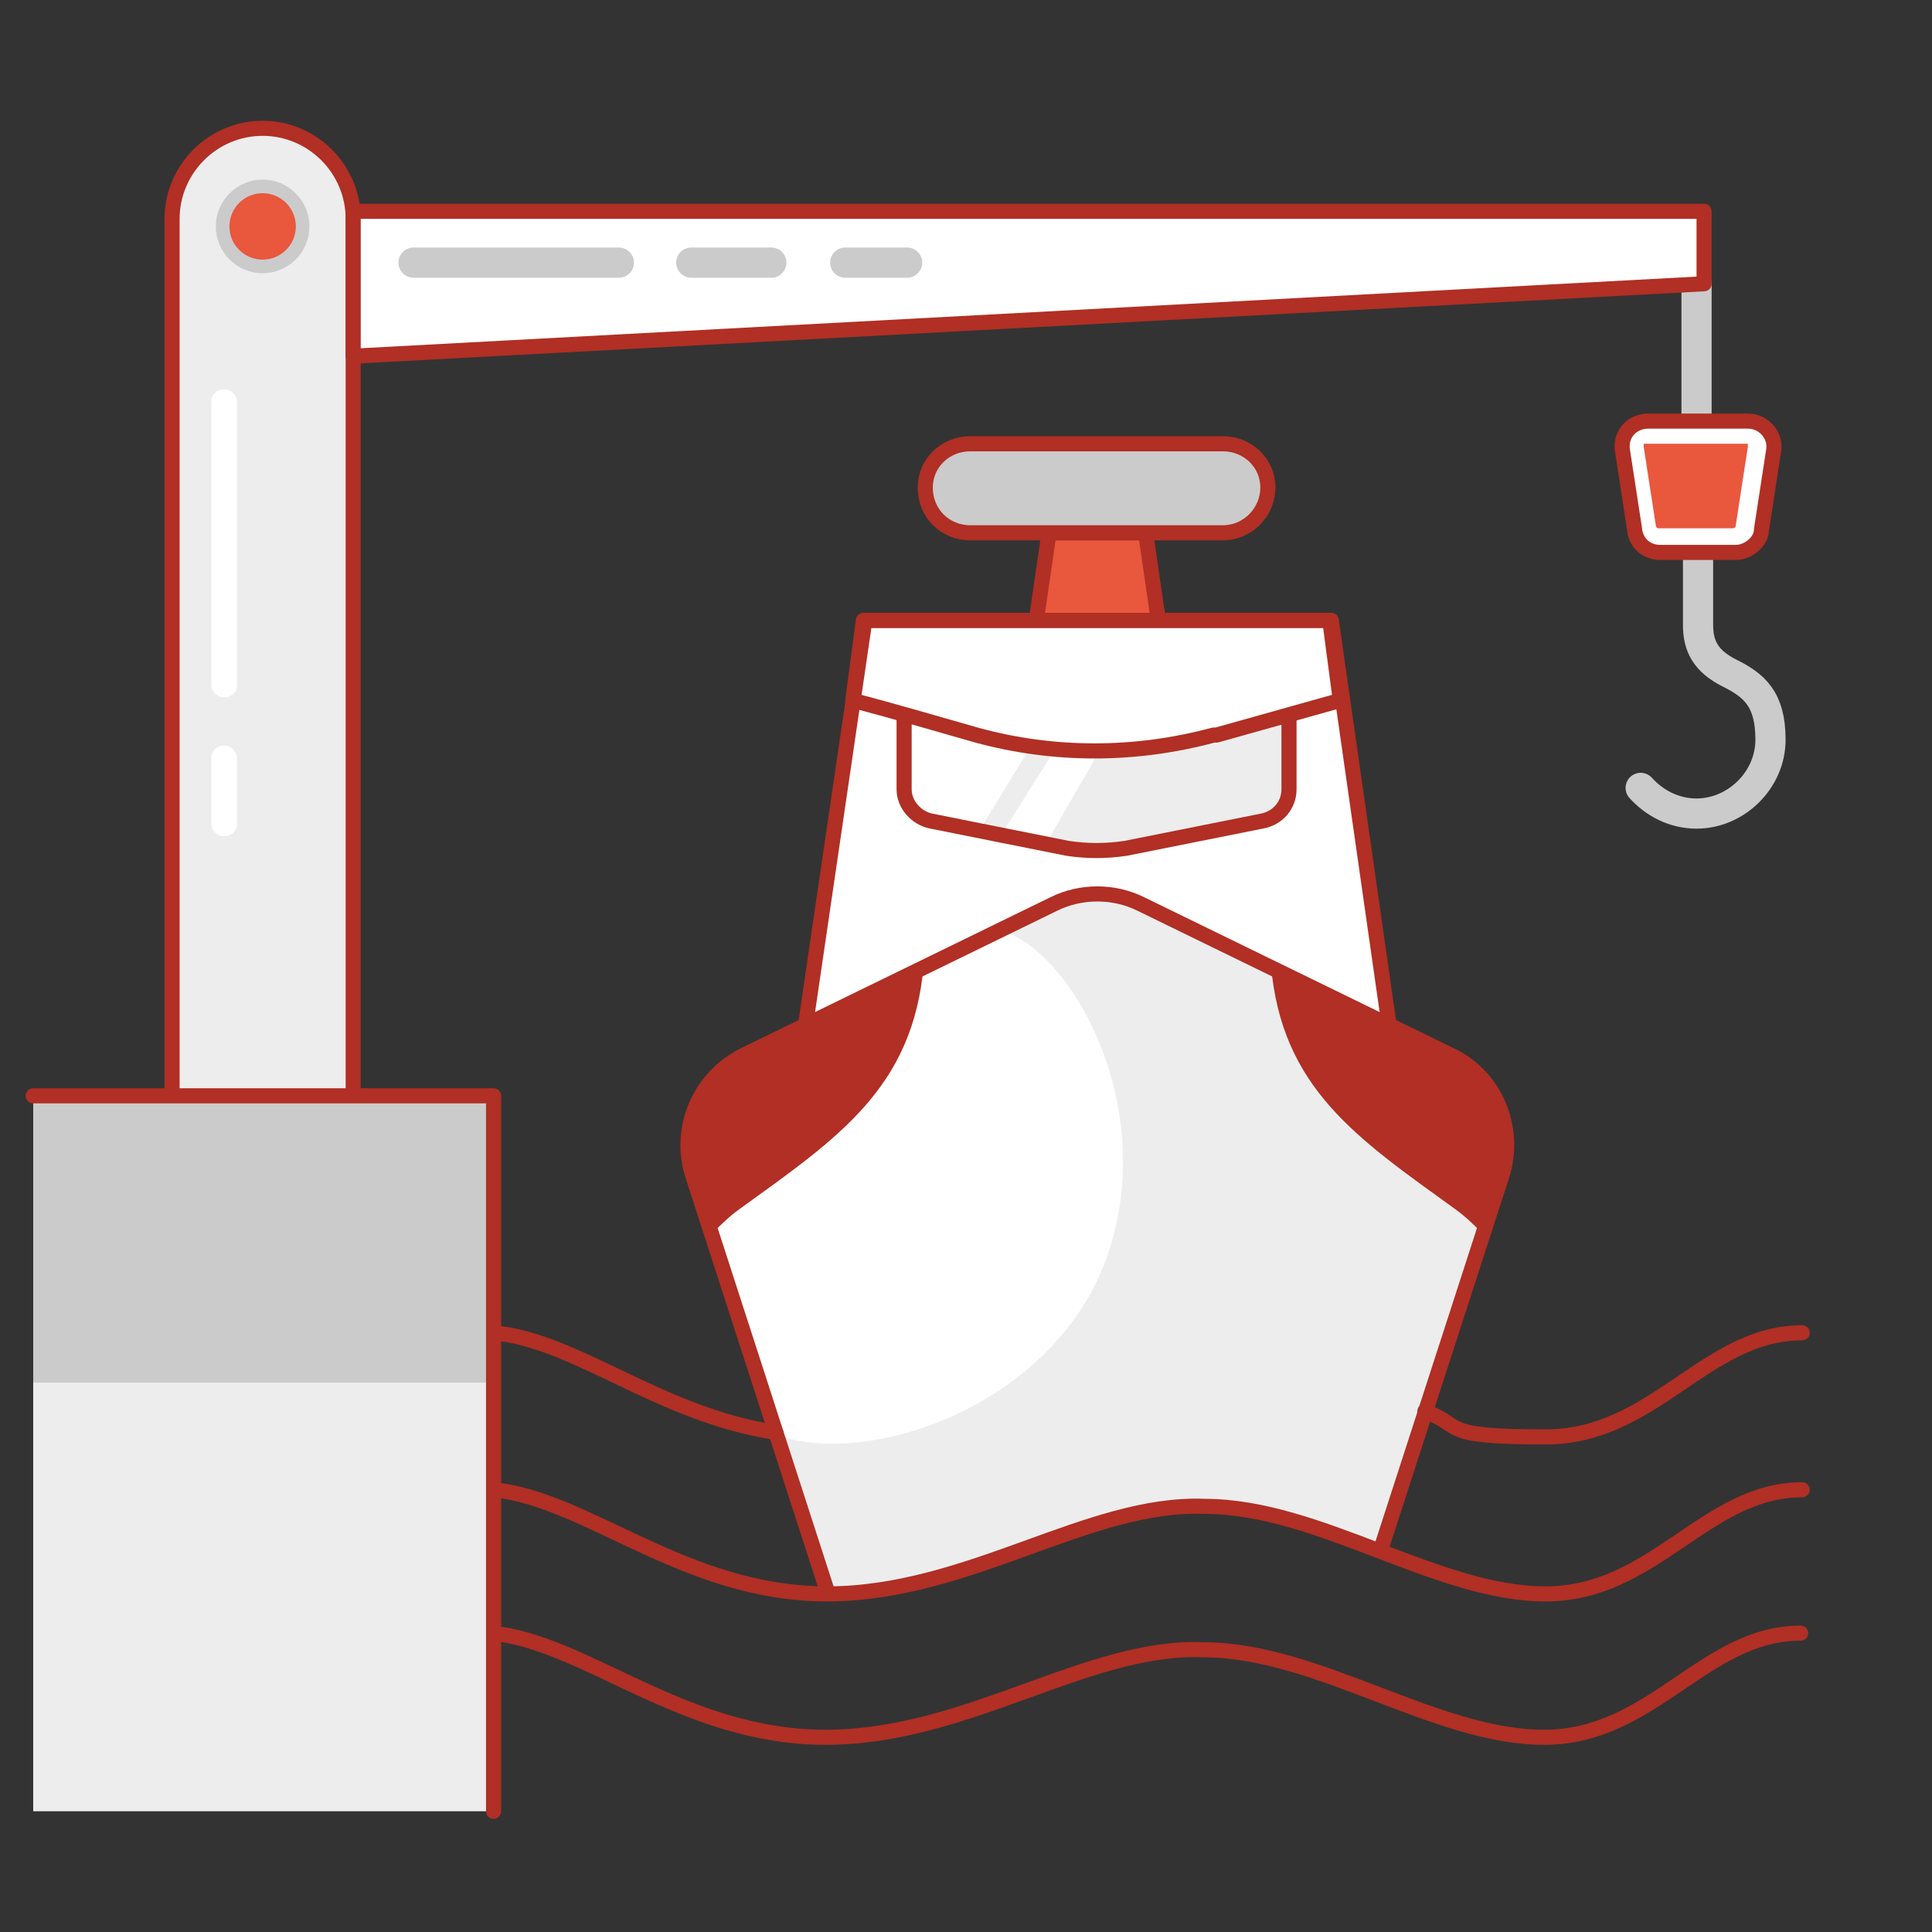 <?xml version="1.0" encoding="UTF-8"?>
<svg xmlns="http://www.w3.org/2000/svg" version="1.1" viewBox="0 0 128 128">
  <rect x="0" y="0" width="128" height="128" fill="#333333" stroke="none"/>
  <defs>
    <style>
      .cls-1 {
        fill: #b12f24;
      }

      .cls-2, .cls-3 {
        fill: #fff;
      }

      .cls-4 {
        fill: #e9573d;
      }

      .cls-3, .cls-5 {
        stroke: #b12f24;
      }

      .cls-3, .cls-5, .cls-6 {
        stroke-linecap: round;
        stroke-linejoin: round;
      }

      .cls-5, .cls-6 {
        fill: none;
      }

      .cls-6 {
        stroke: #cbcbcb;
        stroke-width: 2px;
      }

      .cls-7 {
        fill: #cbcbcb;
      }

      .cls-8 {
        fill: #ededed;
      }
    </style>
  </defs>
  <!-- Generator: Adobe Illustrator 28.7.1, SVG Export Plug-In . SVG Version: 1.2.0 Build 142)  -->
  <g>
    <g id="PICTOGRAMMES">
      <g>
        <path class="cls-2" d="M54.8,105.4l-9-26.7s-2.2-6.1,3.4-8.8,4.1-2.1,4.1-2.1l3.9-26.6h30.9l3.9,26.6,4.1,2.1s5.4,2.1,2.6,10.5-7.2,22.2-7.2,22.2c0,0-5.2-2.8-12.4-2.8s-20,6.9-24.3,5.6h0Z"/>
        <path class="cls-8" d="M85.4,47.6v4.7c0,1-.7,1.9-1.8,2.1l-9,1.8c-1.3.2-2.6.2-3.9,0l-9-1.8c-1-.2-1.8-1.1-1.8-2.1v-4.7l12.8,2.4,12.6-2.4h.1Z"/>
        <path class="cls-2" d="M68.3,49.5l-2.5-.5-5.9-1.4v4.5c0,1.3,1,2.4,2.3,2.6l2.7.3,3.3-5.4h0Z"/>
        <polygon class="cls-2" points="72.7 50 69.8 49.8 66.4 55.2 69.3 55.9 72.7 50"/>
        <path class="cls-8" d="M96.1,69.8l-20.5-10c-1.8-.9-4-.9-5.8,0l-3.7,1.8c4.6,1,10.6,11.2,7.4,21.2s-15.5,14.5-22,12.3l3.3,10.3s4,.5,8.5-1.1c4.5-1.6,12.6-4.5,16.5-4.5s11.6,2.9,11.6,2.9l8-24.7c1-3.1-.4-6.6-3.4-8v-.2Z"/>
        <path class="cls-5" d="M119.3,108.2c-6.4,0-9.8,6.9-17,6.9s-15-5.8-22.6-5.8c-7.7-.3-15.6,5.8-25,5.8s-15.9-6.3-22.1-6.9"/>
        <path class="cls-5" d="M119.4,98.7c-6.4,0-9.8,6.9-17,6.9s-15-5.8-22.6-5.8c-7.7-.3-15.6,5.8-25,5.8s-15.9-6.3-22.1-6.9"/>
        <polyline class="cls-5" points="53.4 67.7 57.3 41.1 88.2 41.1 92 67.7"/>
        <polyline class="cls-4" points="68.7 40.8 69.5 35.3 75.9 35.3 76.7 40.8"/>
        <polyline class="cls-5" points="68.7 40.8 69.5 35.3 75.9 35.3 76.7 40.8"/>
        <path class="cls-5" d="M80.6,48.7l8.2-2.3-.7-5.3h-30.9l-.7,5.3c2.3.6,5.4,1.5,8.2,2.3,5.1,1.4,10.5,1.4,15.7,0h.2Z"/>
        <path class="cls-5" d="M91.5,102.6l8-24.7c1-3.1-.4-6.6-3.4-8l-20.5-10c-1.8-.9-4-.9-5.8,0l-20.5,10c-3,1.5-4.4,4.9-3.4,8l8.9,27.5"/>
        <path class="cls-7" d="M64.3,29.4h16.7c1.7,0,3,1.3,3,2.9h0c0,1.6-1.3,3-3,3h-16.7c-1.7,0-3-1.3-3-3h0c0-1.6,1.3-2.9,3-2.9Z"/>
        <path class="cls-5" d="M64.3,29.4h16.7c1.7,0,3,1.3,3,2.9h0c0,1.6-1.3,3-3,3h-16.7c-1.7,0-3-1.3-3-3h0c0-1.6,1.3-2.9,3-2.9Z"/>
        <line class="cls-6" x1="112.4" y1="18.8" x2="112.4" y2="27.9"/>
        <path class="cls-6" d="M108.7,52.2c.9,1,2.2,1.7,3.7,1.7,2.6,0,4.9-2.2,4.9-4.9s-1.1-3.6-2.7-4.4-2.1-1.8-2.1-3.2v-4.3"/>
        <path class="cls-3" d="M114.9,36.6h-4.9c-.9,0-1.6-.6-1.7-1.5l-.8-5.2c-.2-1.1.6-2,1.7-2h6.6c1.1,0,1.9,1,1.7,2l-.8,5.2c0,.8-.9,1.5-1.7,1.5h0Z"/>
        <path class="cls-4" d="M109.1,29.4h-.2c0,0,0,.1,0,.2l.8,5.2c0,0,0,.2.2.2h4.9c0,0,.2,0,.2-.2l.8-5.2v-.2h-6.8,0Z"/>
        <path class="cls-5" d="M51.4,94.9c-7.8-1.2-13.2-6.1-18.7-6.6"/>
        <path class="cls-5" d="M119.4,88.3c-6.4,0-9.8,6.9-17,6.9s-5.3-.7-8-1.7"/>
        <path class="cls-1" d="M61.2,64l-11.9,5.8c-3,1.5-4.4,4.9-3.4,8l1.3,3.9c.5-.5,1.1-1.1,1.8-1.6,6.5-4.7,11.5-8,12.2-16.2h0Z"/>
        <path class="cls-1" d="M84.2,64l11.9,5.8c3,1.5,4.4,4.9,3.4,8l-1.3,3.9c-.5-.5-1.1-1.1-1.8-1.6-6.5-4.7-11.5-8-12.2-16.2h0Z"/>
        <path class="cls-5" d="M85.4,47.6v4.7c0,1-.7,1.9-1.8,2.1l-9,1.8c-1.3.2-2.6.2-3.9,0l-9-1.8c-1-.2-1.8-1.1-1.8-2.1v-4.7"/>
        <path class="cls-8" d="M23.4,72.7V14.5c0-3.3-2.7-6-6-6h0c-3.3,0-6,2.7-6,6v58.3"/>
        <path class="cls-5" d="M23.4,72.7V14.5c0-3.3-2.7-6-6-6h0c-3.3,0-6,2.7-6,6v58.3"/>
        <polygon class="cls-3" points="23.4 14 112.9 14 112.9 18.8 23.4 23.6 23.4 14"/>
        <rect class="cls-7" x="2.2" y="72.6" width="30.4" height="19.1"/>
        <rect class="cls-8" x="2.2" y="91.6" width="30.4" height="28.4"/>
        <polyline class="cls-5" points="2.2 72.6 32.7 72.6 32.7 120"/>
        <rect class="cls-2" x="14" y="25.8" width="1.7" height="20.4" rx=".8" ry=".8"/>
        <rect class="cls-2" x="14" y="49.4" width="1.7" height="6" rx=".8" ry=".8"/>
        <line class="cls-6" x1="27.4" y1="17.4" x2="41" y2="17.4"/>
        <line class="cls-6" x1="45.8" y1="17.4" x2="51.1" y2="17.4"/>
        <line class="cls-6" x1="56" y1="17.4" x2="60.1" y2="17.4"/>
        <circle class="cls-7" cx="17.4" cy="15" r="3.1"/>
        <circle class="cls-4" cx="17.4" cy="15" r="2.2"/>
      </g>
    </g>
  </g>
</svg>